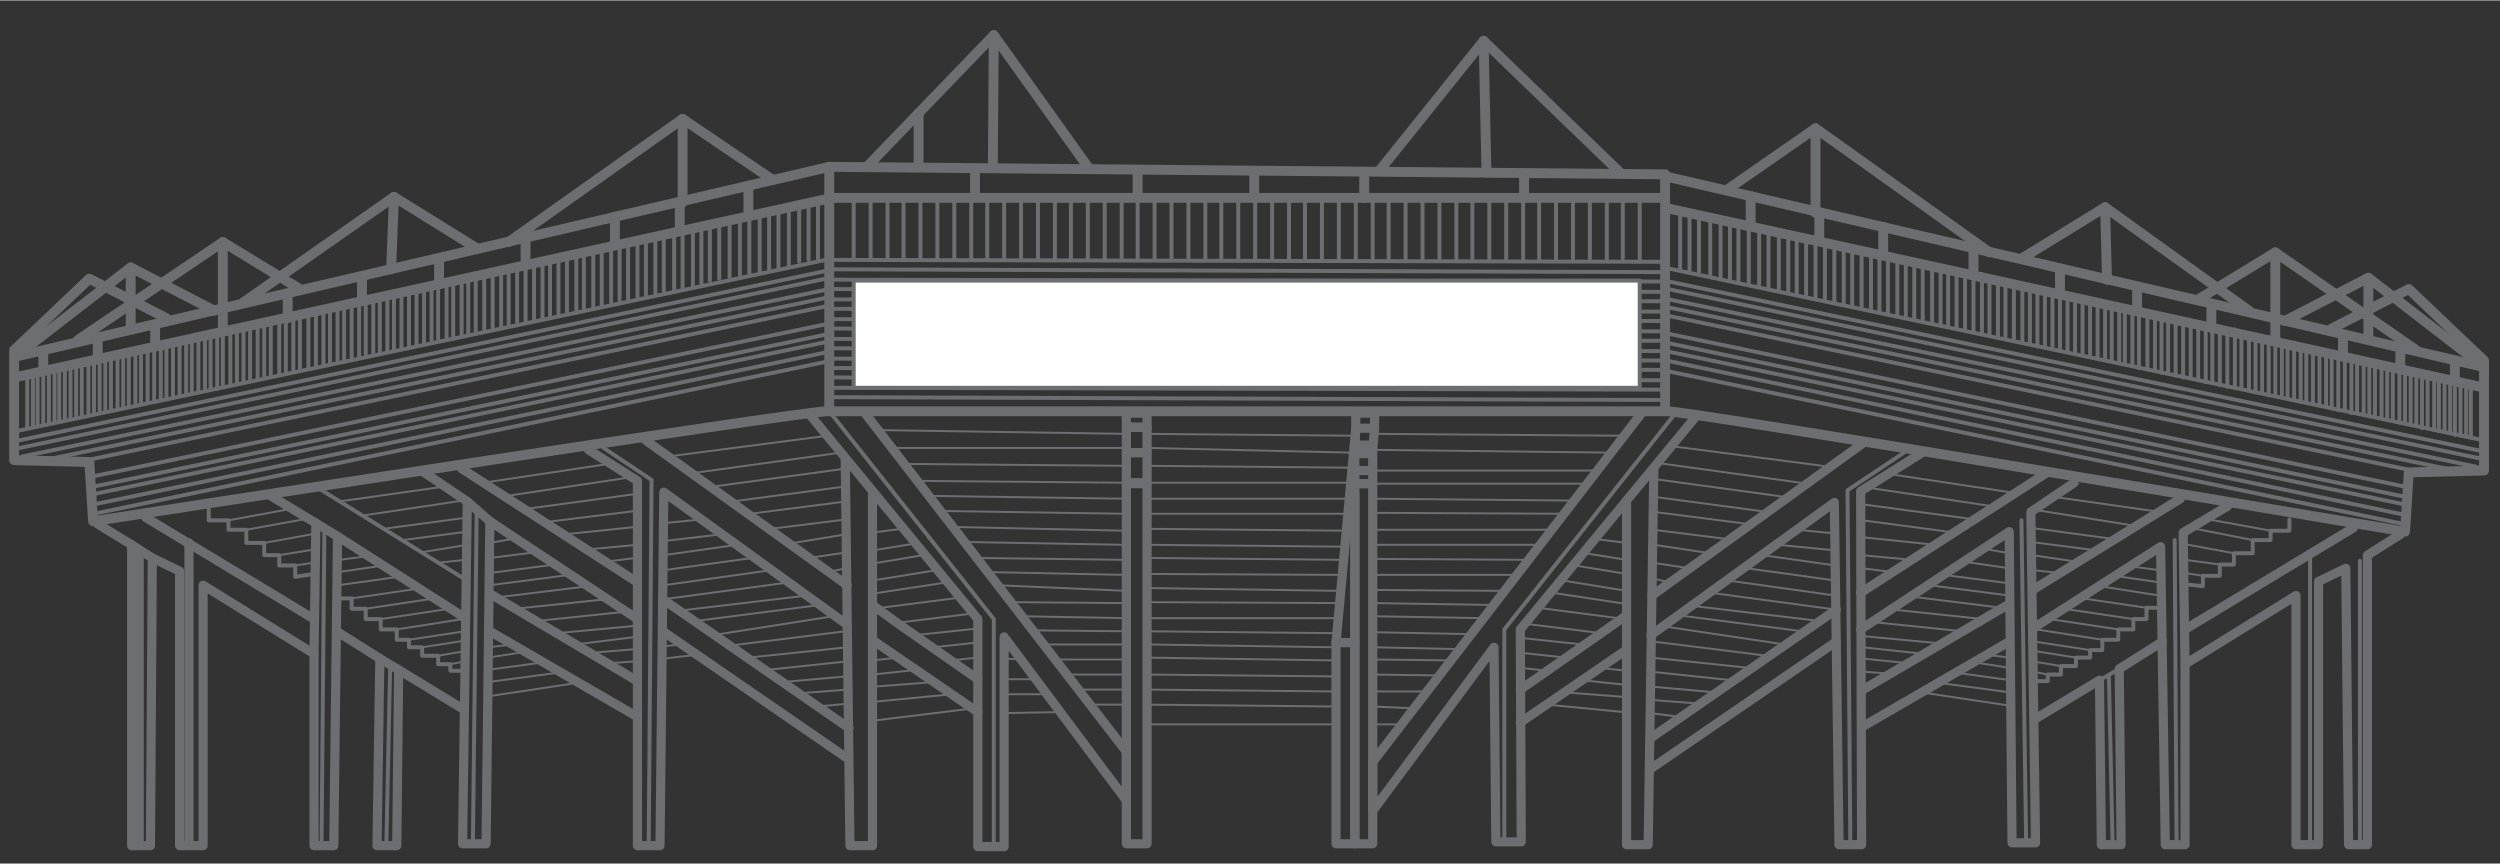 <?xml version="1.0" encoding="UTF-8"?> <svg xmlns="http://www.w3.org/2000/svg" xmlns:xlink="http://www.w3.org/1999/xlink" version="1.1" id="Ebene_1" x="0px" y="0px" viewBox="0 0 265.9 91.8" style="enable-background:new 0 0 265.9 91.8;" xml:space="preserve" width="463" height="160"><rect x="0" y="0" width="265.9" height="91.8" fill="#333333" stroke="none"/> <style type="text/css"> .st0{fill:none;stroke:#6D6E71;stroke-width:1.053;stroke-linecap:round;stroke-linejoin:round;stroke-miterlimit:10;} .st1{fill:none;stroke:#6D6E71;stroke-width:0.421;stroke-linecap:round;stroke-linejoin:round;stroke-miterlimit:10;} .st2{fill:#FFFFFF;stroke:#6D6E71;stroke-width:0.421;stroke-linecap:round;stroke-linejoin:round;stroke-miterlimit:10;} .st3{fill:none;stroke:#6D6E71;stroke-width:0.975;stroke-linecap:round;stroke-linejoin:round;stroke-miterlimit:10;} .st4{fill:none;stroke:#6D6E71;stroke-width:0.211;stroke-linecap:round;stroke-linejoin:round;stroke-miterlimit:10;} </style> <g id="Layer_16"> </g> <g id="Dopelements_00000078025084723168112130000005749217395978568895_"> </g> <g id="Dopelements"> </g> <g id="Messe"> </g> <g id="Parkbühne"> </g> <g id="Stadthalle"> </g> <g id="Getec-Arena"> </g> <g id="Elbauenpark"> </g> <g id="Jahrtausendturm"> </g> <g id="Albinmüller-Turm"> </g> <g id="Amo_00000034079213632560614240000007414776632623324062_"> </g> <g id="MDCC-Arena"> <g> <polygon class="st0" points="88.2,17.7 177.1,18.5 177.1,43.7 88.2,43.7 "></polygon> <line class="st0" x1="103.7" y1="17.9" x2="103.7" y2="20.6"></line> <line class="st0" x1="121" y1="18.3" x2="121" y2="21"></line> <line class="st0" x1="133.4" y1="18.3" x2="133.4" y2="21"></line> <line class="st0" x1="145.1" y1="18.3" x2="145.1" y2="21"></line> <line class="st0" x1="162.1" y1="18.6" x2="162.1" y2="21"></line> <g> <line class="st1" x1="90.8" y1="21.3" x2="90.8" y2="27.5"></line> <line class="st1" x1="92.6" y1="21.3" x2="92.6" y2="27.5"></line> <line class="st1" x1="94.4" y1="21.3" x2="94.4" y2="27.5"></line> <line class="st1" x1="96.1" y1="21.3" x2="96.1" y2="27.5"></line> <line class="st1" x1="97.9" y1="21.3" x2="97.9" y2="27.5"></line> <line class="st1" x1="99.7" y1="21.3" x2="99.7" y2="27.5"></line> <line class="st1" x1="101.5" y1="21.3" x2="101.5" y2="27.5"></line> <line class="st1" x1="103.3" y1="21.3" x2="103.3" y2="27.5"></line> <line class="st1" x1="105" y1="21.3" x2="105" y2="27.5"></line> <line class="st1" x1="106.8" y1="21.3" x2="106.8" y2="27.5"></line> <line class="st1" x1="108.6" y1="21.3" x2="108.6" y2="27.5"></line> <line class="st1" x1="110.4" y1="21.3" x2="110.4" y2="27.5"></line> <line class="st1" x1="112.2" y1="21.3" x2="112.2" y2="27.5"></line> <line class="st1" x1="113.9" y1="21.3" x2="113.9" y2="27.5"></line> <line class="st1" x1="115.7" y1="21.3" x2="115.7" y2="27.5"></line> <line class="st1" x1="117.5" y1="21.3" x2="117.5" y2="27.5"></line> <line class="st1" x1="119.3" y1="21.3" x2="119.3" y2="27.5"></line> <line class="st1" x1="121" y1="21.3" x2="121" y2="27.5"></line> <line class="st1" x1="122.8" y1="21.3" x2="122.8" y2="27.5"></line> <line class="st1" x1="124.6" y1="21.3" x2="124.6" y2="27.5"></line> <line class="st1" x1="126.4" y1="21.3" x2="126.4" y2="27.5"></line> <line class="st1" x1="128.2" y1="21.3" x2="128.2" y2="27.5"></line> <line class="st1" x1="129.9" y1="21.3" x2="129.9" y2="27.5"></line> <line class="st1" x1="131.7" y1="21.3" x2="131.7" y2="27.5"></line> <line class="st1" x1="133.5" y1="21.3" x2="133.5" y2="27.5"></line> <line class="st1" x1="135.3" y1="21.3" x2="135.3" y2="27.5"></line> <line class="st1" x1="137.1" y1="21.3" x2="137.1" y2="27.5"></line> <line class="st1" x1="138.8" y1="21.3" x2="138.8" y2="27.5"></line> <line class="st1" x1="140.6" y1="21.3" x2="140.6" y2="27.5"></line> <line class="st1" x1="142.4" y1="21.3" x2="142.4" y2="27.5"></line> <line class="st1" x1="144.2" y1="21.3" x2="144.2" y2="27.5"></line> <line class="st1" x1="146" y1="21.3" x2="146" y2="27.5"></line> <line class="st1" x1="147.7" y1="21.3" x2="147.7" y2="27.5"></line> <line class="st1" x1="149.5" y1="21.3" x2="149.5" y2="27.5"></line> <line class="st1" x1="151.3" y1="21.3" x2="151.3" y2="27.5"></line> <line class="st1" x1="153.1" y1="21.3" x2="153.1" y2="27.5"></line> <line class="st1" x1="154.9" y1="21.3" x2="154.9" y2="27.5"></line> <line class="st1" x1="156.6" y1="21.3" x2="156.6" y2="27.5"></line> <line class="st1" x1="158.4" y1="21.3" x2="158.4" y2="27.5"></line> <line class="st1" x1="160.2" y1="21.3" x2="160.2" y2="27.5"></line> <line class="st1" x1="162" y1="21.3" x2="162" y2="27.5"></line> <line class="st1" x1="163.7" y1="21.3" x2="163.7" y2="27.5"></line> <line class="st1" x1="165.5" y1="21.3" x2="165.5" y2="27.5"></line> <line class="st1" x1="167.3" y1="21.3" x2="167.3" y2="27.5"></line> <line class="st1" x1="169.1" y1="21.3" x2="169.1" y2="27.5"></line> <line class="st1" x1="170.9" y1="21.3" x2="170.9" y2="27.5"></line> <line class="st1" x1="172.6" y1="21.3" x2="172.6" y2="27.5"></line> <line class="st1" x1="174.4" y1="21.3" x2="174.4" y2="27.5"></line> </g> <line class="st1" x1="177.1" y1="28.9" x2="88.5" y2="28.6"></line> <line class="st1" x1="88.5" y1="29.7" x2="177.1" y2="29.9"></line> <line class="st1" x1="88.5" y1="30.7" x2="177.1" y2="31"></line> <line class="st1" x1="88.5" y1="31.8" x2="177.1" y2="32"></line> <line class="st1" x1="88.5" y1="32.8" x2="177.1" y2="33.1"></line> <line class="st1" x1="88.5" y1="33.9" x2="177.1" y2="34.1"></line> <line class="st1" x1="88.5" y1="34.9" x2="177.1" y2="35.2"></line> <line class="st1" x1="88.5" y1="36" x2="177.1" y2="36.2"></line> <line class="st1" x1="88.5" y1="37" x2="177.1" y2="37.3"></line> <line class="st1" x1="88.5" y1="38.1" x2="177.1" y2="38.3"></line> <line class="st1" x1="88.5" y1="39.1" x2="177.1" y2="39.3"></line> <line class="st1" x1="88.5" y1="40.1" x2="177.1" y2="40.4"></line> <line class="st1" x1="88.5" y1="41.2" x2="177.1" y2="41.4"></line> <line class="st1" x1="88.5" y1="42.2" x2="177.1" y2="42.5"></line> <rect x="90.8" y="29.8" class="st2" width="83.6" height="11.4"></rect> <polyline class="st0" points="146.8,18 157.8,4.3 172.3,18.3 "></polyline> <line class="st0" x1="158.1" y1="18.3" x2="157.8" y2="4.3"></line> <polyline class="st0" points="92.2,17.7 105.7,3.7 115.7,17.7 "></polyline> <line class="st0" x1="105.6" y1="17.7" x2="105.7" y2="3.7"></line> <line class="st0" x1="97.7" y1="17.7" x2="97.7" y2="12"></line> <rect x="119.8" y="43.9" class="st3" width="2.2" height="1.5"></rect> <rect x="119.8" y="45.4" class="st3" width="2.2" height="2.7"></rect> <rect x="119.8" y="48.1" class="st3" width="2.2" height="3.3"></rect> <rect x="119.8" y="51.3" class="st3" width="2.2" height="38.4"></rect> <rect x="144.2" y="43.9" class="st3" width="2" height="1.6"></rect> <polyline class="st3" points="146.2,45.5 146,47.8 146,50 144.1,50 144.1,47.7 144.2,45.5 142.1,68.3 144.1,68.3 144.1,52.5 "></polyline> <line class="st3" x1="144.2" y1="47.3" x2="145.9" y2="47.3"></line> <line class="st3" x1="144.2" y1="48.2" x2="145.9" y2="48.2"></line> <rect x="144.1" y="50" class="st3" width="1.9" height="1.4"></rect> <rect x="144.1" y="51.4" class="st3" width="1.9" height="38.3"></rect> <rect x="142.1" y="68.3" class="st3" width="2" height="21.4"></rect> <g> <polyline class="st3" points="86,43.9 104,65.8 104,90 106.8,90 106.8,67.7 119.8,85.1 119.8,79.9 92,43.9 "></polyline> <polyline class="st3" points="89.9,48.8 90.4,89.9 92.8,89.9 92.8,52.5 "></polyline> <polyline class="st1" points="105.7,89.6 105.7,65.8 88.2,43.7 "></polyline> <line class="st4" x1="92.8" y1="56.6" x2="95.9" y2="56.2"></line> <line class="st4" x1="92.8" y1="58.5" x2="97.1" y2="57.8"></line> <g> <line class="st0" x1="88.2" y1="17.7" x2="1.6" y2="37.9"></line> <line class="st0" x1="88.8" y1="21" x2="176.9" y2="21"></line> <line class="st0" x1="88.5" y1="21" x2="88.8" y2="21"></line> <line class="st0" x1="2" y1="40" x2="88.5" y2="21"></line> <line class="st0" x1="79.6" y1="19.7" x2="79.6" y2="22.7"></line> <line class="st0" x1="72.3" y1="21.7" x2="72.3" y2="24.3"></line> <line class="st0" x1="65.4" y1="23" x2="65.4" y2="25.7"></line> <line class="st0" x1="55.9" y1="28.1" x2="55.9" y2="25.4"></line> <line class="st0" x1="46.7" y1="27.5" x2="46.7" y2="30.2"></line> <line class="st0" x1="38.5" y1="29.4" x2="38.5" y2="31.6"></line> <line class="st0" x1="30.6" y1="31.6" x2="30.6" y2="33.8"></line> <line class="st0" x1="23.7" y1="32.9" x2="23.7" y2="35"></line> <line class="st0" x1="16.5" y1="34.5" x2="16.5" y2="36.6"></line> <line class="st0" x1="10.4" y1="36" x2="10.4" y2="38.2"></line> <line class="st0" x1="4.6" y1="37.3" x2="4.6" y2="39.4"></line> <line class="st1" x1="87" y1="21.3" x2="87" y2="27.5"></line> <line class="st1" x1="86" y1="21.5" x2="86" y2="27.6"></line> <line class="st1" x1="85" y1="21.7" x2="85" y2="27.8"></line> <line class="st1" x1="83.9" y1="22.1" x2="83.9" y2="28.2"></line> <line class="st1" x1="82.8" y1="22.3" x2="82.8" y2="28.5"></line> <line class="st1" x1="81.8" y1="22.5" x2="81.8" y2="28.6"></line> <line class="st1" x1="80.8" y1="22.6" x2="80.8" y2="28.8"></line> <line class="st1" x1="79.7" y1="22.6" x2="79.7" y2="29.2"></line> <line class="st1" x1="78.7" y1="23" x2="78.7" y2="29.2"></line> <line class="st1" x1="77.6" y1="23.2" x2="77.6" y2="29.4"></line> <line class="st1" x1="76.5" y1="23.5" x2="76.5" y2="29.6"></line> <line class="st1" x1="75.5" y1="23.6" x2="75.5" y2="29.8"></line> <line class="st1" x1="74.6" y1="23.8" x2="74.6" y2="30.4"></line> <line class="st1" x1="73.7" y1="24" x2="73.7" y2="30.5"></line> <line class="st1" x1="72.6" y1="24" x2="72.6" y2="30.6"></line> <line class="st1" x1="71.7" y1="24.4" x2="71.7" y2="31"></line> <line class="st1" x1="70.6" y1="24.7" x2="70.6" y2="30.9"></line> <line class="st1" x1="69.7" y1="25" x2="69.7" y2="31.1"></line> <line class="st1" x1="68.7" y1="25.1" x2="68.7" y2="31.3"></line> <line class="st1" x1="67.8" y1="25.4" x2="67.8" y2="31.5"></line> <line class="st1" x1="66.8" y1="25.7" x2="66.8" y2="31.8"></line> <line class="st1" x1="65.9" y1="25.8" x2="65.9" y2="31.9"></line> <line class="st1" x1="65" y1="26" x2="65" y2="32.1"></line> <line class="st1" x1="64" y1="26.3" x2="64" y2="32.5"></line> <line class="st1" x1="63.1" y1="26.5" x2="63.1" y2="32.6"></line> <line class="st1" x1="62.1" y1="26.6" x2="62.1" y2="32.7"></line> <line class="st1" x1="61.3" y1="26.7" x2="61.3" y2="32.9"></line> <line class="st1" x1="60.3" y1="26.9" x2="60.3" y2="33.1"></line> <line class="st1" x1="59.4" y1="27.1" x2="59.4" y2="33.3"></line> <line class="st1" x1="58.5" y1="27.4" x2="58.5" y2="33.6"></line> <line class="st1" x1="57.7" y1="27.5" x2="57.7" y2="33.7"></line> <line class="st1" x1="56.8" y1="27.8" x2="56.8" y2="33.9"></line> <line class="st1" x1="55.9" y1="27.9" x2="55.9" y2="34.1"></line> <line class="st1" x1="55" y1="28.1" x2="55" y2="34.2"></line> <line class="st1" x1="54.1" y1="28.3" x2="54.1" y2="34.4"></line> <line class="st1" x1="53.3" y1="28.5" x2="53.3" y2="34.7"></line> <line class="st1" x1="52.4" y1="28.7" x2="52.4" y2="34.8"></line> <line class="st1" x1="51.5" y1="28.9" x2="51.5" y2="35"></line> <line class="st1" x1="50.6" y1="29.1" x2="50.6" y2="35.3"></line> <line class="st1" x1="49.8" y1="29.4" x2="49.8" y2="35.6"></line> <line class="st1" x1="49.1" y1="29.5" x2="49.1" y2="35.7"></line> <line class="st1" x1="48.2" y1="29.8" x2="48.2" y2="36"></line> <line class="st1" x1="47.5" y1="29.8" x2="47.5" y2="36"></line> <line class="st1" x1="46.6" y1="30" x2="46.6" y2="36.1"></line> <line class="st1" x1="45.9" y1="30.1" x2="45.9" y2="36.3"></line> <line class="st1" x1="45.1" y1="30.3" x2="45.1" y2="36.5"></line> <line class="st1" x1="44.3" y1="30.5" x2="44.3" y2="36.7"></line> <line class="st1" x1="43.5" y1="30.7" x2="43.5" y2="36.8"></line> <line class="st1" x1="42.7" y1="30.8" x2="42.7" y2="37"></line> <line class="st1" x1="41.9" y1="31.1" x2="41.9" y2="37.2"></line> <line class="st1" x1="41.2" y1="31.3" x2="41.2" y2="37.4"></line> <line class="st1" x1="40.4" y1="31.4" x2="40.4" y2="37.6"></line> <line class="st1" x1="39.7" y1="31.6" x2="39.7" y2="37.7"></line> <line class="st1" x1="38.9" y1="31.8" x2="38.9" y2="37.9"></line> <line class="st1" x1="38.2" y1="31.8" x2="38.2" y2="38"></line> <line class="st1" x1="37.4" y1="32" x2="37.4" y2="38.2"></line> <line class="st1" x1="36.6" y1="32.2" x2="36.6" y2="38.4"></line> <line class="st1" x1="35.9" y1="32.3" x2="35.9" y2="38.5"></line> <line class="st1" x1="35.1" y1="32.5" x2="35.1" y2="38.6"></line> <line class="st1" x1="34.4" y1="32.7" x2="34.4" y2="38.8"></line> <line class="st1" x1="33.6" y1="32.8" x2="33.6" y2="39"></line> <line class="st1" x1="32.8" y1="33" x2="32.8" y2="39.1"></line> <line class="st1" x1="31.9" y1="33.1" x2="31.9" y2="39.3"></line> <line class="st1" x1="31.2" y1="33.3" x2="31.2" y2="39.5"></line> <line class="st1" x1="30.4" y1="33.5" x2="30.4" y2="39.6"></line> <line class="st1" x1="29.7" y1="33.6" x2="29.7" y2="39.8"></line> <line class="st1" x1="28.8" y1="33.8" x2="28.8" y2="40"></line> <line class="st1" x1="28.1" y1="34" x2="28.1" y2="40.1"></line> <line class="st1" x1="27.4" y1="34.2" x2="27.4" y2="40.3"></line> <line class="st1" x1="26.6" y1="34.4" x2="26.6" y2="40.5"></line> <line class="st1" x1="25.9" y1="34.5" x2="25.9" y2="40.6"></line> <line class="st1" x1="25.2" y1="34.6" x2="25.2" y2="40.8"></line> <line class="st1" x1="24.5" y1="34.8" x2="24.5" y2="40.9"></line> <line class="st1" x1="23.7" y1="34.9" x2="23.7" y2="41.1"></line> <line class="st1" x1="23.1" y1="35.1" x2="23.1" y2="41.3"></line> <line class="st1" x1="22.4" y1="35.2" x2="22.4" y2="41.4"></line> <line class="st1" x1="21.8" y1="35.4" x2="21.8" y2="41.5"></line> <line class="st1" x1="21.1" y1="36.1" x2="21.1" y2="41.6"></line> <line class="st1" x1="20.4" y1="36.3" x2="20.4" y2="41.8"></line> <line class="st1" x1="19.8" y1="36.5" x2="19.8" y2="41.9"></line> <line class="st1" x1="19.1" y1="36.6" x2="19.1" y2="42.1"></line> <line class="st1" x1="18.4" y1="36.7" x2="18.4" y2="42.2"></line> <line class="st1" x1="17.7" y1="36.9" x2="17.7" y2="42.3"></line> <line class="st1" x1="17.1" y1="37" x2="17.1" y2="42.5"></line> <line class="st1" x1="16.4" y1="37.2" x2="16.4" y2="42.7"></line> <line class="st1" x1="15.7" y1="37.3" x2="15.7" y2="42.8"></line> <line class="st1" x1="15" y1="37.4" x2="15" y2="42.9"></line> <line class="st1" x1="14.4" y1="37.4" x2="14.4" y2="42.9"></line> <line class="st1" x1="13.7" y1="37.6" x2="13.7" y2="43.1"></line> <line class="st1" x1="13.1" y1="37.7" x2="13.1" y2="43.2"></line> <line class="st1" x1="12.5" y1="37.8" x2="12.5" y2="43.3"></line> <line class="st1" x1="11.8" y1="38" x2="11.8" y2="43.5"></line> <line class="st1" x1="11.2" y1="38.1" x2="11.2" y2="43.6"></line> <line class="st1" x1="10.6" y1="38.3" x2="10.6" y2="43.8"></line> <line class="st1" x1="10" y1="38.5" x2="10" y2="44"></line> <line class="st1" x1="9.4" y1="38.5" x2="9.4" y2="44"></line> <line class="st1" x1="8.7" y1="38.7" x2="8.7" y2="44.2"></line> <line class="st1" x1="8.1" y1="38.9" x2="8.1" y2="44.4"></line> <line class="st1" x1="7.5" y1="39" x2="7.5" y2="44.5"></line> <line class="st1" x1="6.9" y1="39.1" x2="6.9" y2="44.6"></line> <line class="st1" x1="6.3" y1="39.2" x2="6.3" y2="44.7"></line> <line class="st1" x1="5.8" y1="39.3" x2="5.8" y2="44.8"></line> <line class="st1" x1="5.2" y1="39.4" x2="5.2" y2="44.9"></line> <line class="st1" x1="4.6" y1="39.6" x2="4.6" y2="45.1"></line> <line class="st1" x1="4" y1="39.7" x2="4" y2="45.2"></line> <line class="st1" x1="3.5" y1="39.8" x2="3.5" y2="45.3"></line> <line class="st1" x1="2.9" y1="40" x2="2.9" y2="45.4"></line> <line class="st1" x1="87.8" y1="27.6" x2="1.8" y2="45.8"></line> <line class="st1" x1="2" y1="46.8" x2="87.7" y2="28.8"></line> <line class="st1" x1="2.1" y1="47.6" x2="87.8" y2="29.6"></line> <line class="st1" x1="2.4" y1="48.5" x2="88.2" y2="30.7"></line> <line class="st1" x1="3.2" y1="49.2" x2="88.5" y2="31.5"></line> <line class="st1" x1="7.3" y1="49.3" x2="88.5" y2="32.4"></line> <line class="st1" x1="10" y1="50.6" x2="88.5" y2="34.3"></line> <line class="st1" x1="10" y1="51.7" x2="88.5" y2="35.4"></line> <line class="st1" x1="10" y1="52.5" x2="88.5" y2="36.2"></line> <line class="st1" x1="10" y1="53.6" x2="88.5" y2="37.3"></line> <line class="st1" x1="10" y1="54.6" x2="88.5" y2="38.3"></line> <polyline class="st0" points="54.1,25.7 72.6,12.6 82.2,19.1 "></polyline> <line class="st0" x1="72.6" y1="12.6" x2="72.6" y2="21.5"></line> <polyline class="st0" points="25.9,32.1 41.9,20.9 50.6,26.3 "></polyline> <line class="st0" x1="41.6" y1="28.6" x2="41.9" y2="20.9"></line> <polyline class="st0" points="8.3,36.1 23.7,25.7 31.9,30.7 "></polyline> <line class="st0" x1="23.7" y1="25.7" x2="23.7" y2="32.5"></line> <polyline class="st0" points="1.6,37.9 13.9,28.4 22.8,33 "></polyline> <line class="st0" x1="13.9" y1="28.4" x2="13.9" y2="34.9"></line> <path class="st0" d="M17.7,33.8l-8.2-4.2l-8,7.6v11.7l8,0.2l0.4,6.3c0,0,77.1-12,78.2-11.7"></path> <polyline class="st3" points="10.4,55.7 14,57.9 14,89.9 16,89.9 16.2,59.3 19.1,60.7 19.1,89.9 21.6,89.9 21.6,62.2 33.4,69.5 33.4,89.9 35.5,89.9 35.9,57 49.5,65.7 "></polyline> <line class="st3" x1="15.5" y1="55" x2="33.4" y2="65.8"></line> <polyline class="st3" points="35.8,67.1 40.4,70 40.1,89.9 42.2,89.9 42.4,71.2 49.3,75.4 "></polyline> <line class="st1" x1="33.9" y1="51.9" x2="49.5" y2="61.6"></line> <polyline class="st3" points="28.8,52.7 33.6,55.6 33.4,69.5 "></polyline> <polyline class="st3" points="67.8,65.8 52.1,55.4 51.7,89.7 49.2,89.7 49.7,53.3 45.1,50.2 "></polyline> <line class="st3" x1="14.8" y1="58.5" x2="14.8" y2="89.5"></line> <line class="st3" x1="20.1" y1="57.7" x2="20.1" y2="89.4"></line> <line class="st1" x1="34.5" y1="56.3" x2="34.2" y2="89.4"></line> <line class="st3" x1="49.1" y1="49.8" x2="67.8" y2="61.9"></line> <line class="st3" x1="33.6" y1="55.6" x2="35.9" y2="57"></line> <line class="st1" x1="50.7" y1="54.2" x2="50.3" y2="89.3"></line> <line class="st1" x1="41.5" y1="70.7" x2="41.1" y2="89.4"></line> <line class="st3" x1="42.4" y1="71.2" x2="40.4" y2="70"></line> <line class="st3" x1="49.7" y1="53.3" x2="52.1" y2="55.4"></line> <line class="st3" x1="52.1" y1="63.1" x2="67.8" y2="72.4"></line> <line class="st3" x1="52.1" y1="67.1" x2="67.8" y2="76.2"></line> <line class="st3" x1="16.2" y1="59.3" x2="14" y2="57.9"></line> <polyline class="st3" points="62.6,47.8 67.8,51.1 67.8,89.9 70.2,89.9 70.6,52.3 90.1,66.4 "></polyline> <line class="st3" x1="68.7" y1="46.8" x2="90.1" y2="62.2"></line> <line class="st3" x1="70.5" y1="63.7" x2="90.3" y2="77.4"></line> <line class="st3" x1="70.5" y1="67.1" x2="90.1" y2="80.6"></line> <polyline class="st1" points="64.2,47.6 69.3,51 69,89.3 "></polyline> <polyline class="st1" points="22.2,54.1 22.2,55.3 24.3,55.3 24.3,56.3 26.2,56.3 26.2,57.7 28.1,57.7 28.1,59 29.7,59 29.7,60.1 31.4,60.1 31.4,61.3 33.4,61 "></polyline> <polyline class="st1" points="36.1,63.6 37.4,63.6 37.4,64.7 38.9,64.7 38.9,65.8 40.5,65.8 40.5,66.9 42.2,66.9 42.2,68 43.5,68 43.5,68.8 44.9,68.8 44.9,69.7 46.6,69.7 46.6,70.6 47.9,70.6 47.9,71.3 49.3,71.3 "></polyline> <line class="st4" x1="24.3" y1="55.3" x2="30.8" y2="54.1"></line> <line class="st4" x1="26.2" y1="56.3" x2="32.8" y2="55.1"></line> <line class="st4" x1="28.1" y1="57.7" x2="33.6" y2="56.7"></line> <line class="st4" x1="29.7" y1="59" x2="33.4" y2="58.4"></line> <line class="st4" x1="31.4" y1="60.1" x2="33.4" y2="59.8"></line> <line class="st4" x1="36.1" y1="59.5" x2="39.2" y2="59.1"></line> <line class="st4" x1="36" y1="60.8" x2="40.8" y2="60.1"></line> <line class="st4" x1="36" y1="62.2" x2="42.4" y2="61.3"></line> <line class="st4" x1="37.4" y1="63.6" x2="44.2" y2="62.6"></line> <line class="st4" x1="38.9" y1="64.7" x2="46.2" y2="63.6"></line> <line class="st4" x1="40.5" y1="65.8" x2="47.8" y2="64.7"></line> <line class="st4" x1="42.2" y1="66.9" x2="49.2" y2="65.8"></line> <line class="st4" x1="43.5" y1="68" x2="49.4" y2="67.1"></line> <line class="st4" x1="44.9" y1="68.8" x2="49.4" y2="68.1"></line> <line class="st4" x1="46.6" y1="69.7" x2="49.5" y2="69.2"></line> <line class="st4" x1="47.9" y1="70.6" x2="49.5" y2="70.3"></line> <line class="st4" x1="51.9" y1="68.8" x2="54.6" y2="68.5"></line> <line class="st4" x1="51.9" y1="69.9" x2="55.8" y2="69.3"></line> <line class="st4" x1="51.9" y1="71.2" x2="57.8" y2="70.4"></line> <line class="st4" x1="51.9" y1="72.5" x2="59.4" y2="71.5"></line> <path class="st4" d="M52,74c0.1,0,9.3-1.4,9.3-1.4"></path> <line class="st4" x1="36" y1="53.3" x2="47.3" y2="51.7"></line> <line class="st4" x1="38.5" y1="54.8" x2="49.2" y2="53.2"></line> <line class="st4" x1="40.8" y1="56.2" x2="49.7" y2="55"></line> <line class="st4" x1="42.8" y1="57.4" x2="49.7" y2="56.5"></line> <line class="st4" x1="44.8" y1="58.7" x2="49.7" y2="57.9"></line> <line class="st4" x1="46.7" y1="59.8" x2="49.5" y2="59.5"></line> <line class="st4" x1="52.1" y1="57.7" x2="54.9" y2="57.2"></line> <line class="st4" x1="52.1" y1="59.3" x2="56.9" y2="58.7"></line> <line class="st4" x1="52.1" y1="60.9" x2="59" y2="60"></line> <line class="st4" x1="52.1" y1="62.2" x2="60.6" y2="61.1"></line> <line class="st4" x1="52.8" y1="63.5" x2="62.6" y2="62.3"></line> <line class="st4" x1="54.8" y1="64.7" x2="64.4" y2="63.7"></line> <line class="st4" x1="57.1" y1="66" x2="66.7" y2="65"></line> <line class="st4" x1="59.2" y1="67.3" x2="67.8" y2="66.5"></line> <line class="st4" x1="61.2" y1="68.5" x2="67.6" y2="67.7"></line> <line class="st4" x1="62.8" y1="69.4" x2="67.6" y2="69"></line> <line class="st4" x1="64.7" y1="70.5" x2="67.6" y2="70.3"></line> <line class="st4" x1="51.4" y1="51.3" x2="64.7" y2="49.3"></line> <line class="st4" x1="53.9" y1="52.7" x2="67.2" y2="50.7"></line> <line class="st4" x1="55.8" y1="54.1" x2="67.6" y2="52.5"></line> <line class="st4" x1="57.9" y1="55.5" x2="67.6" y2="54.3"></line> <line class="st4" x1="59.9" y1="56.8" x2="67.6" y2="56"></line> <line class="st4" x1="62.4" y1="58.4" x2="67.8" y2="57.9"></line> <line class="st4" x1="64.4" y1="59.7" x2="67.6" y2="59.3"></line> <line class="st4" x1="70.6" y1="55.6" x2="74.6" y2="55.2"></line> <line class="st4" x1="70.6" y1="57.5" x2="76.6" y2="56.8"></line> <line class="st4" x1="70.6" y1="59" x2="78.4" y2="57.9"></line> <line class="st4" x1="70.6" y1="60.6" x2="80" y2="59.3"></line> <line class="st4" x1="70.6" y1="62.2" x2="82" y2="60.6"></line> <line class="st4" x1="70.5" y1="63.7" x2="83.9" y2="61.9"></line> <line class="st4" x1="72.3" y1="64.9" x2="85.8" y2="63.3"></line> <line class="st4" x1="74" y1="66" x2="87.2" y2="64.3"></line> <line class="st4" x1="75.9" y1="67.5" x2="88.6" y2="65.5"></line> <line class="st4" x1="77.8" y1="68.6" x2="89.9" y2="67.1"></line> <line class="st4" x1="79.6" y1="69.9" x2="90.1" y2="68.8"></line> <line class="st4" x1="81.6" y1="71.2" x2="90.1" y2="70.3"></line> <line class="st4" x1="83.2" y1="72.5" x2="90" y2="71.9"></line> <line class="st4" x1="85" y1="73.7" x2="90.1" y2="73.3"></line> <line class="st4" x1="87" y1="75.1" x2="90.2" y2="74.8"></line> <line class="st4" x1="71.1" y1="48.5" x2="88" y2="46.3"></line> <line class="st4" x1="73.5" y1="50.3" x2="89.4" y2="48.1"></line> <line class="st4" x1="75.9" y1="51.7" x2="89.9" y2="49.8"></line> <line class="st4" x1="77.8" y1="53.3" x2="89.9" y2="51.7"></line> <line class="st4" x1="79.8" y1="54.6" x2="89.9" y2="53.3"></line> <line class="st4" x1="82" y1="56.2" x2="90" y2="55.2"></line> <line class="st4" x1="83.8" y1="57.8" x2="89.9" y2="56.8"></line> <line class="st4" x1="86" y1="59.3" x2="90.1" y2="58.7"></line> <line class="st4" x1="88" y1="60.8" x2="90" y2="60.4"></line> </g> <line class="st4" x1="92.8" y1="59.9" x2="98.2" y2="59"></line> <line class="st4" x1="92.8" y1="61.7" x2="99.6" y2="60.6"></line> <line class="st4" x1="92.8" y1="63.1" x2="100.7" y2="61.9"></line> <line class="st4" x1="92.9" y1="64.7" x2="102.2" y2="63.5"></line> <line class="st3" x1="104" y1="75.7" x2="92.9" y2="68.1"></line> <polyline class="st3" points="104,72.2 95.4,66.2 92.8,64.3 "></polyline> <line class="st4" x1="95.4" y1="66.2" x2="103.5" y2="65.2"></line> <line class="st4" x1="97.4" y1="67.5" x2="104" y2="66.8"></line> <line class="st4" x1="99.3" y1="68.8" x2="103.9" y2="68.3"></line> <line class="st4" x1="101.2" y1="70.2" x2="103.9" y2="69.9"></line> <line class="st4" x1="92.8" y1="70.2" x2="95.5" y2="69.9"></line> <line class="st4" x1="92.8" y1="71.7" x2="97.5" y2="71.2"></line> <line class="st4" x1="92.8" y1="73" x2="99.3" y2="72.5"></line> <line class="st4" x1="92.9" y1="74.6" x2="101.2" y2="73.8"></line> </g> <g> <polyline class="st3" points="180.5,44.1 161.7,66.9 161.8,89.5 159.1,89.5 158.9,68.8 146,86.2 146,81 174.6,43.9 "></polyline> <polyline class="st3" points="175.9,49.9 175.3,89.8 173,89.8 173,53.6 "></polyline> <polyline class="st1" points="160,89.5 160,66.9 178.2,43.9 "></polyline> <line class="st4" x1="173" y1="57.7" x2="169.8" y2="57.3"></line> <line class="st4" x1="173" y1="59.5" x2="168.6" y2="58.8"></line> <g> <line class="st0" x1="177.5" y1="18.8" x2="264.2" y2="39"></line> <line class="st0" x1="177.3" y1="22.1" x2="177.3" y2="22.1"></line> <line class="st0" x1="263.8" y1="41.1" x2="177.3" y2="22.1"></line> <line class="st0" x1="186.2" y1="20.8" x2="186.2" y2="23.8"></line> <line class="st0" x1="193.5" y1="22.7" x2="193.5" y2="25.4"></line> <line class="st0" x1="200.3" y1="24.1" x2="200.3" y2="26.8"></line> <line class="st0" x1="209.9" y1="29.1" x2="209.9" y2="26.5"></line> <line class="st0" x1="219.1" y1="28.6" x2="219.1" y2="31.3"></line> <line class="st0" x1="227.3" y1="30.5" x2="227.3" y2="32.7"></line> <line class="st0" x1="235.2" y1="32.7" x2="235.2" y2="34.8"></line> <line class="st0" x1="242" y1="34" x2="242" y2="36.1"></line> <line class="st0" x1="249.2" y1="35.6" x2="249.2" y2="37.7"></line> <line class="st0" x1="255.3" y1="37.1" x2="255.3" y2="39.3"></line> <line class="st0" x1="261.1" y1="38.3" x2="261.1" y2="40.5"></line> <line class="st1" x1="178.7" y1="22.4" x2="178.7" y2="28.5"></line> <line class="st1" x1="179.7" y1="22.6" x2="179.7" y2="28.7"></line> <line class="st1" x1="180.7" y1="22.7" x2="180.7" y2="28.9"></line> <line class="st1" x1="181.9" y1="23.1" x2="181.9" y2="29.3"></line> <line class="st1" x1="183" y1="23.4" x2="183" y2="29.5"></line> <line class="st1" x1="184" y1="23.6" x2="184" y2="29.7"></line> <line class="st1" x1="184.9" y1="23.7" x2="184.9" y2="29.9"></line> <line class="st1" x1="186" y1="23.7" x2="186" y2="30.2"></line> <line class="st1" x1="187.1" y1="24.1" x2="187.1" y2="30.2"></line> <line class="st1" x1="188.1" y1="24.3" x2="188.1" y2="30.5"></line> <line class="st1" x1="189.2" y1="24.6" x2="189.2" y2="30.7"></line> <line class="st1" x1="190.2" y1="24.7" x2="190.2" y2="31.1"></line> <line class="st1" x1="191.1" y1="24.9" x2="191.1" y2="31.3"></line> <line class="st1" x1="192.1" y1="25.1" x2="192.1" y2="31.3"></line> <line class="st1" x1="193.1" y1="25.1" x2="193.1" y2="31.6"></line> <line class="st1" x1="194.1" y1="25.5" x2="194.1" y2="31.7"></line> <line class="st1" x1="195.1" y1="25.8" x2="195.1" y2="32"></line> <line class="st1" x1="196.1" y1="26.1" x2="196.1" y2="32.2"></line> <line class="st1" x1="197" y1="26.2" x2="197" y2="32.4"></line> <line class="st1" x1="198" y1="26.5" x2="198" y2="32.6"></line> <line class="st1" x1="199" y1="26.8" x2="199" y2="32.9"></line> <line class="st1" x1="199.9" y1="26.9" x2="199.9" y2="33"></line> <line class="st1" x1="200.8" y1="27.1" x2="200.8" y2="33.2"></line> <line class="st1" x1="201.8" y1="27.4" x2="201.8" y2="33.5"></line> <line class="st1" x1="202.7" y1="27.6" x2="202.7" y2="33.7"></line> <line class="st1" x1="203.6" y1="27.7" x2="203.6" y2="33.8"></line> <line class="st1" x1="204.5" y1="27.8" x2="204.5" y2="34"></line> <line class="st1" x1="205.5" y1="28" x2="205.5" y2="34.2"></line> <line class="st1" x1="206.4" y1="28.2" x2="206.4" y2="34.4"></line> <line class="st1" x1="207.2" y1="28.5" x2="207.2" y2="34.7"></line> <line class="st1" x1="208.1" y1="28.6" x2="208.1" y2="34.8"></line> <line class="st1" x1="209" y1="28.8" x2="209" y2="35"></line> <line class="st1" x1="209.9" y1="29" x2="209.9" y2="35.2"></line> <line class="st1" x1="210.8" y1="29.1" x2="210.8" y2="35.3"></line> <line class="st1" x1="211.6" y1="29.4" x2="211.6" y2="35.5"></line> <line class="st1" x1="212.5" y1="29.6" x2="212.5" y2="35.8"></line> <line class="st1" x1="213.3" y1="29.8" x2="213.3" y2="35.9"></line> <line class="st1" x1="214.2" y1="30" x2="214.2" y2="36.1"></line> <line class="st1" x1="215.1" y1="30.2" x2="215.1" y2="36.4"></line> <line class="st1" x1="215.9" y1="30.5" x2="215.9" y2="36.4"></line> <line class="st1" x1="216.7" y1="30.6" x2="216.7" y2="36.8"></line> <line class="st1" x1="217.5" y1="30.9" x2="217.5" y2="36.8"></line> <line class="st1" x1="218.3" y1="30.9" x2="218.3" y2="37.1"></line> <line class="st1" x1="219.1" y1="31.1" x2="219.1" y2="37.2"></line> <line class="st1" x1="219.9" y1="31.2" x2="219.9" y2="37.4"></line> <line class="st1" x1="220.7" y1="31.4" x2="220.7" y2="37.5"></line> <line class="st1" x1="221.5" y1="31.6" x2="221.5" y2="37.7"></line> <line class="st1" x1="222.3" y1="31.8" x2="222.3" y2="37.9"></line> <line class="st1" x1="223.1" y1="31.9" x2="223.1" y2="38.1"></line> <line class="st1" x1="223.9" y1="32.2" x2="223.9" y2="38.1"></line> <line class="st1" x1="224.6" y1="32.4" x2="224.6" y2="38.3"></line> <line class="st1" x1="225.4" y1="32.5" x2="225.4" y2="38.4"></line> <line class="st1" x1="226" y1="32.7" x2="226" y2="38.5"></line> <line class="st1" x1="226.8" y1="32.8" x2="226.8" y2="38.8"></line> <line class="st1" x1="227.5" y1="32.9" x2="227.5" y2="39.1"></line> <line class="st1" x1="228.4" y1="33.1" x2="228.4" y2="39.1"></line> <line class="st1" x1="229.2" y1="33.3" x2="229.2" y2="39.4"></line> <line class="st1" x1="229.9" y1="33.4" x2="229.9" y2="39.6"></line> <line class="st1" x1="230.6" y1="33.6" x2="230.6" y2="39.7"></line> <line class="st1" x1="231.4" y1="33.8" x2="231.4" y2="39.9"></line> <line class="st1" x1="232.2" y1="33.9" x2="232.2" y2="40.1"></line> <line class="st1" x1="233" y1="34.1" x2="233" y2="40.2"></line> <line class="st1" x1="233.8" y1="34.2" x2="233.8" y2="40.4"></line> <line class="st1" x1="234.6" y1="34.4" x2="234.6" y2="40.6"></line> <line class="st1" x1="235.3" y1="34.6" x2="235.3" y2="40.7"></line> <line class="st1" x1="236.1" y1="34.7" x2="236.1" y2="40.9"></line> <line class="st1" x1="236.9" y1="34.9" x2="236.9" y2="41.1"></line> <line class="st1" x1="237.7" y1="35" x2="237.7" y2="41.2"></line> <line class="st1" x1="238.4" y1="35.3" x2="238.4" y2="41.2"></line> <line class="st1" x1="239.2" y1="35.4" x2="239.2" y2="41.4"></line> <line class="st1" x1="239.9" y1="35.6" x2="239.9" y2="41.5"></line> <line class="st1" x1="240.6" y1="35.7" x2="240.6" y2="41.7"></line> <line class="st1" x1="241.3" y1="35.8" x2="241.3" y2="42"></line> <line class="st1" x1="242" y1="36" x2="242" y2="42"></line> <line class="st1" x1="242.7" y1="36.2" x2="242.7" y2="42.2"></line> <line class="st1" x1="243.3" y1="36.3" x2="243.3" y2="42.3"></line> <line class="st1" x1="244" y1="36.4" x2="244" y2="42.4"></line> <line class="st1" x1="244.7" y1="37.2" x2="244.7" y2="42.7"></line> <line class="st1" x1="245.3" y1="37.4" x2="245.3" y2="42.8"></line> <line class="st1" x1="246" y1="37.6" x2="246" y2="42.8"></line> <line class="st1" x1="246.7" y1="37.7" x2="246.7" y2="43.1"></line> <line class="st1" x1="247.4" y1="37.8" x2="247.4" y2="43.1"></line> <line class="st1" x1="248" y1="37.9" x2="248" y2="43.4"></line> <line class="st1" x1="248.7" y1="38.1" x2="248.7" y2="43.6"></line> <line class="st1" x1="249.4" y1="38.3" x2="249.4" y2="43.6"></line> <line class="st1" x1="250.1" y1="38.4" x2="250.1" y2="43.9"></line> <line class="st1" x1="250.7" y1="38.5" x2="250.7" y2="43.9"></line> <line class="st1" x1="251.4" y1="38.5" x2="251.4" y2="44"></line> <line class="st1" x1="252" y1="38.7" x2="252" y2="44.2"></line> <line class="st1" x1="252.6" y1="38.8" x2="252.6" y2="44.3"></line> <line class="st1" x1="253.3" y1="38.9" x2="253.3" y2="44.4"></line> <line class="st1" x1="253.9" y1="39.1" x2="253.9" y2="44.6"></line> <line class="st1" x1="254.5" y1="39.2" x2="254.5" y2="44.6"></line> <line class="st1" x1="255.2" y1="39.4" x2="255.2" y2="44.9"></line> <line class="st1" x1="255.8" y1="39.6" x2="255.8" y2="45"></line> <line class="st1" x1="256.4" y1="39.6" x2="256.4" y2="45.1"></line> <line class="st1" x1="257" y1="39.8" x2="257" y2="45.3"></line> <line class="st1" x1="257.6" y1="40" x2="257.6" y2="45.5"></line> <line class="st1" x1="258.2" y1="40.1" x2="258.2" y2="45.5"></line> <line class="st1" x1="258.9" y1="40.2" x2="258.9" y2="45.7"></line> <line class="st1" x1="259.4" y1="40.3" x2="259.4" y2="45.8"></line> <line class="st1" x1="260" y1="40.4" x2="260" y2="45.9"></line> <line class="st1" x1="260.6" y1="40.5" x2="260.6" y2="46"></line> <line class="st1" x1="261.1" y1="40.7" x2="261.1" y2="46.2"></line> <line class="st1" x1="261.7" y1="40.8" x2="261.7" y2="46.3"></line> <line class="st1" x1="262.3" y1="40.9" x2="262.3" y2="46.4"></line> <line class="st1" x1="262.8" y1="41.1" x2="262.8" y2="46.5"></line> <line class="st1" x1="263.8" y1="47.9" x2="177.5" y2="29.9"></line> <line class="st1" x1="263.7" y1="48.7" x2="177.4" y2="30.7"></line> <line class="st1" x1="263.4" y1="49.6" x2="177.5" y2="31.8"></line> <line class="st1" x1="262.6" y1="50.3" x2="177.2" y2="32.6"></line> <line class="st1" x1="258.5" y1="50.4" x2="177.2" y2="33.5"></line> <line class="st1" x1="255.7" y1="51.7" x2="177.2" y2="35.4"></line> <line class="st1" x1="255.8" y1="52.8" x2="177.2" y2="36.4"></line> <line class="st1" x1="255.7" y1="53.6" x2="177.2" y2="37.3"></line> <line class="st1" x1="255.7" y1="54.7" x2="177.2" y2="38.3"></line> <line class="st1" x1="255.7" y1="55.7" x2="177.2" y2="39.4"></line> <polyline class="st0" points="211.6,26.8 193.1,13.6 183.6,20.2 "></polyline> <line class="st0" x1="193.1" y1="13.6" x2="193.1" y2="22.6"></line> <polyline class="st0" points="239.2,33 223.9,22 215.1,27.4 "></polyline> <line class="st0" x1="224.1" y1="29.7" x2="223.9" y2="22"></line> <polyline class="st0" points="257,37.2 242,26.8 233.8,31.8 "></polyline> <line class="st0" x1="242" y1="26.8" x2="242" y2="33.6"></line> <polyline class="st0" points="264.2,39 251.9,29.5 243,34.1 "></polyline> <line class="st0" x1="251.9" y1="29.5" x2="251.9" y2="36"></line> <path class="st0" d="M248,34.9l8.2-4.2l8,7.6V50l-8,0.2l-0.4,6.3c0,0-77.5-13.1-78.6-12.8"></path> <polyline class="st3" points="255.3,56.8 251.8,59 251.8,89.8 249.8,89.8 249.5,60.4 246.6,61.8 246.6,89.8 244.2,89.8 244.2,63.3 232.4,70.6 232.4,89.8 230.3,89.8 229.8,58.1 216.2,66.8 "></polyline> <line class="st3" x1="250.3" y1="56.1" x2="232.4" y2="66.9"></line> <polyline class="st3" points="230,68.2 225.4,71.1 225.6,89.8 223.5,89.8 223.3,72.3 216.5,76.4 "></polyline> <line class="st3" x1="231.9" y1="53" x2="216.2" y2="62.7"></line> <polyline class="st3" points="236.9,53.8 232.2,56.6 232.4,70.6 "></polyline> <polyline class="st3" points="197.9,66.9 213.7,56.5 214,89.6 216.5,89.6 216,54.4 220.6,51.3 "></polyline> <line class="st1" x1="251" y1="59.6" x2="251" y2="89.8"></line> <line class="st1" x1="245.7" y1="58.8" x2="245.7" y2="89.8"></line> <line class="st1" x1="231.3" y1="57.4" x2="231.5" y2="89.8"></line> <line class="st3" x1="217.6" y1="50.3" x2="197.9" y2="63"></line> <line class="st1" x1="215" y1="55.3" x2="215.5" y2="89.6"></line> <line class="st1" x1="224.3" y1="71.8" x2="224.7" y2="89.8"></line> <line class="st1" x1="223.3" y1="72.3" x2="225.4" y2="71.1"></line> <line class="st3" x1="213.7" y1="64.2" x2="198" y2="73.4"></line> <line class="st3" x1="213.7" y1="68.2" x2="198" y2="77.3"></line> <polyline class="st3" points="204.6,48 197.9,52.2 198,89.8 195.6,89.8 195.1,53.4 175.6,67.5 "></polyline> <line class="st3" x1="198" y1="47.2" x2="175.7" y2="63.3"></line> <line class="st3" x1="195.3" y1="64.8" x2="175.5" y2="78.5"></line> <line class="st3" x1="195.3" y1="68.2" x2="175.6" y2="81.7"></line> <polyline class="st1" points="202.5,48.1 196.5,52.1 196.8,89.6 "></polyline> <polyline class="st1" points="243.5,55.2 243.5,56.4 241.5,56.4 241.5,57.4 239.6,57.4 239.6,58.8 237.6,58.8 237.6,60 236.1,60 236.1,61.2 234.3,61.2 234.3,62.3 232.4,62.1 "></polyline> <polyline class="st1" points="229.7,64.6 228.3,64.6 228.3,65.8 226.9,65.8 226.9,66.9 225.3,66.9 225.3,68 223.6,68 223.6,69.1 222.3,69.1 222.3,69.9 220.8,69.9 220.8,70.8 219.2,70.8 219.2,71.7 217.8,71.7 217.8,72.4 216.5,72.4 "></polyline> <line class="st4" x1="241.5" y1="56.4" x2="234.9" y2="55.2"></line> <line class="st4" x1="239.6" y1="57.4" x2="233" y2="56.1"></line> <line class="st4" x1="237.6" y1="58.8" x2="232.2" y2="57.8"></line> <line class="st4" x1="236.1" y1="60" x2="232.4" y2="59.5"></line> <line class="st4" x1="234.3" y1="61.2" x2="232.4" y2="60.9"></line> <line class="st4" x1="229.7" y1="60.6" x2="226.6" y2="60.2"></line> <line class="st4" x1="229.7" y1="61.9" x2="224.9" y2="61.2"></line> <line class="st4" x1="229.7" y1="63.3" x2="223.3" y2="62.3"></line> <line class="st4" x1="228.3" y1="64.6" x2="221.5" y2="63.6"></line> <line class="st4" x1="226.9" y1="65.8" x2="219.5" y2="64.7"></line> <line class="st4" x1="225.3" y1="66.9" x2="218" y2="65.8"></line> <line class="st4" x1="223.6" y1="68" x2="216.6" y2="66.9"></line> <line class="st4" x1="222.3" y1="69.1" x2="216.4" y2="68.2"></line> <line class="st4" x1="220.8" y1="69.9" x2="216.4" y2="69.2"></line> <line class="st4" x1="219.2" y1="70.8" x2="216.2" y2="70.3"></line> <line class="st4" x1="217.8" y1="71.7" x2="216.3" y2="71.4"></line> <line class="st4" x1="213.8" y1="69.9" x2="211.2" y2="69.6"></line> <line class="st4" x1="213.8" y1="71" x2="210" y2="70.4"></line> <line class="st4" x1="213.8" y1="72.3" x2="208" y2="71.5"></line> <line class="st4" x1="213.8" y1="73.6" x2="206.3" y2="72.6"></line> <path class="st4" d="M213.7,75c-0.1,0-9.3-1.4-9.3-1.4"></path> <line class="st4" x1="229.7" y1="54.4" x2="218.4" y2="52.8"></line> <line class="st4" x1="227.2" y1="55.9" x2="216.5" y2="54.2"></line> <line class="st4" x1="224.9" y1="57.3" x2="216" y2="56.1"></line> <line class="st4" x1="223" y1="58.5" x2="216" y2="57.6"></line> <line class="st4" x1="220.9" y1="59.7" x2="216.1" y2="59"></line> <line class="st4" x1="219.1" y1="60.9" x2="216.2" y2="60.6"></line> <line class="st4" x1="213.7" y1="58.8" x2="210.9" y2="58.3"></line> <line class="st4" x1="213.7" y1="60.4" x2="208.9" y2="59.7"></line> <line class="st4" x1="213.7" y1="62" x2="206.7" y2="61.1"></line> <line class="st4" x1="213.7" y1="63.3" x2="205.2" y2="62.2"></line> <line class="st4" x1="212.9" y1="64.6" x2="203.2" y2="63.4"></line> <line class="st4" x1="210.9" y1="65.8" x2="201.4" y2="64.8"></line> <line class="st4" x1="208.7" y1="67.1" x2="199" y2="66.1"></line> <line class="st4" x1="206.5" y1="68.4" x2="198" y2="67.6"></line> <line class="st4" x1="204.6" y1="69.5" x2="198.1" y2="68.8"></line> <line class="st4" x1="203" y1="70.5" x2="198.1" y2="70"></line> <line class="st4" x1="201.1" y1="71.6" x2="198.1" y2="71.4"></line> <line class="st4" x1="214.4" y1="52.4" x2="201.1" y2="50.4"></line> <line class="st4" x1="211.9" y1="53.8" x2="198.5" y2="51.8"></line> <line class="st4" x1="210" y1="55.2" x2="198.1" y2="53.6"></line> <line class="st4" x1="207.9" y1="56.6" x2="198.1" y2="55.3"></line> <line class="st4" x1="205.8" y1="57.9" x2="198.1" y2="57.1"></line> <line class="st4" x1="203.4" y1="59.5" x2="197.9" y2="59"></line> <line class="st4" x1="201.3" y1="60.8" x2="198.1" y2="60.4"></line> <line class="st4" x1="195.2" y1="56.7" x2="191.1" y2="56.3"></line> <line class="st4" x1="195.2" y1="58.5" x2="189.1" y2="57.9"></line> <line class="st4" x1="195.2" y1="60.1" x2="187.4" y2="59"></line> <line class="st4" x1="195.2" y1="61.7" x2="185.8" y2="60.4"></line> <line class="st4" x1="195.2" y1="63.3" x2="183.8" y2="61.7"></line> <line class="st4" x1="195.3" y1="64.8" x2="181.9" y2="63"></line> <line class="st4" x1="193.5" y1="66" x2="180" y2="64.4"></line> <line class="st4" x1="191.7" y1="67.1" x2="178.5" y2="65.4"></line> <line class="st4" x1="189.8" y1="68.5" x2="177.1" y2="66.6"></line> <line class="st4" x1="187.9" y1="69.7" x2="175.9" y2="68.2"></line> <line class="st4" x1="186.1" y1="71" x2="175.6" y2="69.9"></line> <line class="st4" x1="184.1" y1="72.3" x2="175.6" y2="71.4"></line> <line class="st4" x1="182.5" y1="73.6" x2="175.8" y2="73"></line> <line class="st4" x1="180.8" y1="74.8" x2="175.6" y2="74.4"></line> <line class="st4" x1="178.7" y1="76.2" x2="175.5" y2="75.8"></line> <line class="st4" x1="194.6" y1="49.6" x2="177.7" y2="47.4"></line> <line class="st4" x1="192.2" y1="51.4" x2="176.3" y2="49.2"></line> <line class="st4" x1="189.8" y1="52.8" x2="175.9" y2="50.9"></line> <line class="st4" x1="187.9" y1="54.4" x2="175.9" y2="52.8"></line> <line class="st4" x1="186" y1="55.7" x2="175.9" y2="54.4"></line> <line class="st4" x1="183.8" y1="57.3" x2="175.8" y2="56.3"></line> <line class="st4" x1="181.9" y1="58.8" x2="175.9" y2="57.9"></line> <line class="st4" x1="179.7" y1="60.4" x2="175.7" y2="59.8"></line> <line class="st4" x1="177.7" y1="61.9" x2="175.8" y2="61.5"></line> </g> <line class="st4" x1="173" y1="61" x2="167.5" y2="60.1"></line> <line class="st4" x1="173" y1="62.8" x2="166.2" y2="61.7"></line> <line class="st4" x1="173" y1="64.2" x2="165.1" y2="63"></line> <line class="st4" x1="172.8" y1="65.8" x2="163.6" y2="64.6"></line> <line class="st3" x1="172.8" y1="69.2" x2="161.7" y2="76.8"></line> <polyline class="st3" points="161.7,73.3 170.3,67.3 173,65.4 "></polyline> <line class="st4" x1="170.3" y1="67.3" x2="162.2" y2="66.3"></line> <line class="st4" x1="168.3" y1="68.5" x2="161.7" y2="67.8"></line> <line class="st4" x1="166.5" y1="69.9" x2="161.9" y2="69.4"></line> <line class="st4" x1="164.5" y1="71.3" x2="161.9" y2="71"></line> <line class="st4" x1="173" y1="71.3" x2="170.2" y2="71"></line> <line class="st4" x1="173" y1="72.8" x2="168.2" y2="72.3"></line> <line class="st4" x1="173" y1="74.1" x2="166.5" y2="73.6"></line> <line class="st4" x1="172.8" y1="75.7" x2="164.5" y2="74.9"></line> </g> <line class="st4" x1="93.4" y1="45.7" x2="119.8" y2="46.1"></line> <line class="st4" x1="94.9" y1="47.6" x2="119.8" y2="47.6"></line> <line class="st4" x1="96.5" y1="49.3" x2="119.8" y2="49.5"></line> <line class="st4" x1="97.5" y1="51.1" x2="119.8" y2="51.3"></line> <line class="st4" x1="99" y1="52.7" x2="119.6" y2="53"></line> <line class="st4" x1="100" y1="54.3" x2="119.6" y2="54.6"></line> <line class="st4" x1="101.3" y1="56" x2="119.6" y2="56.4"></line> <line class="st4" x1="102.5" y1="57.6" x2="119.6" y2="57.9"></line> <line class="st4" x1="104" y1="59.3" x2="119.6" y2="59.5"></line> <line class="st4" x1="105" y1="60.8" x2="119.6" y2="61.1"></line> <line class="st4" x1="106.1" y1="62.2" x2="119.8" y2="62.8"></line> <line class="st4" x1="107.5" y1="64" x2="119.6" y2="64.1"></line> <line class="st4" x1="108.7" y1="65.5" x2="119.6" y2="65.7"></line> <line class="st4" x1="109.8" y1="67" x2="119.6" y2="67.1"></line> <line class="st4" x1="111.1" y1="68.5" x2="119.8" y2="68.5"></line> <line class="st4" x1="112.2" y1="70.1" x2="119.6" y2="70.1"></line> <line class="st4" x1="113.5" y1="71.7" x2="119.8" y2="71.7"></line> <line class="st4" x1="114.7" y1="73.3" x2="119.6" y2="73.3"></line> <line class="st4" x1="115.9" y1="74.9" x2="119.6" y2="74.9"></line> <line class="st4" x1="122" y1="46.1" x2="144.2" y2="46.3"></line> <line class="st4" x1="122.1" y1="47.6" x2="143.8" y2="48.1"></line> <line class="st4" x1="122.1" y1="49.5" x2="143.7" y2="49.7"></line> <line class="st4" x1="122" y1="51.3" x2="143.7" y2="51.3"></line> <line class="st4" x1="122.1" y1="53" x2="143.7" y2="53"></line> <line class="st4" x1="122.1" y1="54.6" x2="143.4" y2="54.6"></line> <line class="st4" x1="122.1" y1="56.2" x2="143.1" y2="56.4"></line> <line class="st4" x1="122.1" y1="57.9" x2="143" y2="58.1"></line> <line class="st4" x1="122.1" y1="59.3" x2="142.9" y2="59.5"></line> <line class="st4" x1="122.1" y1="61" x2="142.7" y2="61.1"></line> <line class="st4" x1="122.1" y1="62.5" x2="142.4" y2="62.8"></line> <line class="st4" x1="122.1" y1="64" x2="142.4" y2="64.1"></line> <line class="st4" x1="122.1" y1="65.7" x2="142.3" y2="65.7"></line> <line class="st4" x1="122.1" y1="67.1" x2="142.1" y2="67.3"></line> <line class="st4" x1="122.1" y1="68.5" x2="141.9" y2="68.8"></line> <line class="st4" x1="122" y1="69.9" x2="142.1" y2="70.2"></line> <line class="st4" x1="122.1" y1="71.7" x2="141.9" y2="71.9"></line> <line class="st4" x1="122.1" y1="73.3" x2="141.9" y2="73.5"></line> <line class="st4" x1="122" y1="74.9" x2="142.1" y2="75.1"></line> <line class="st4" x1="122" y1="77" x2="141.9" y2="77"></line> <line class="st4" x1="146.2" y1="46.1" x2="172.9" y2="46.3"></line> <line class="st4" x1="146" y1="47.8" x2="171.5" y2="48.1"></line> <line class="st4" x1="145.9" y1="50" x2="170.1" y2="50"></line> <line class="st4" x1="145.9" y1="51.4" x2="169" y2="51.4"></line> <line class="st4" x1="146.2" y1="53" x2="167.6" y2="53.2"></line> <line class="st4" x1="146.2" y1="54.5" x2="166.5" y2="54.6"></line> <line class="st4" x1="146.2" y1="56.3" x2="165.2" y2="56.3"></line> <line class="st4" x1="146.2" y1="57.9" x2="163.7" y2="57.9"></line> <line class="st4" x1="146.2" y1="59.4" x2="162.7" y2="59.5"></line> <line class="st4" x1="146" y1="61.1" x2="161.5" y2="61.1"></line> <line class="st4" x1="146" y1="62.7" x2="159.9" y2="62.8"></line> <line class="st4" x1="146.2" y1="64.1" x2="158.8" y2="64.3"></line> <line class="st4" x1="146.2" y1="65.5" x2="157.6" y2="65.7"></line> <line class="st4" x1="146.3" y1="67.2" x2="156.3" y2="67.4"></line> <line class="st4" x1="146.2" y1="68.8" x2="155.4" y2="69"></line> <line class="st4" x1="146.2" y1="70.1" x2="154.5" y2="70.2"></line> <line class="st4" x1="146" y1="71.7" x2="153.2" y2="71.8"></line> <line class="st4" x1="146.2" y1="73.5" x2="151.9" y2="73.5"></line> <line class="st4" x1="146" y1="75.1" x2="150.5" y2="75.3"></line> <line class="st4" x1="146" y1="77" x2="149.2" y2="77"></line> <line class="st4" x1="70.6" y1="70" x2="74.1" y2="69.6"></line> <line class="st4" x1="70.6" y1="68.7" x2="72.3" y2="68.5"></line> <line class="st4" x1="106.8" y1="70" x2="108.6" y2="70.1"></line> <line class="st4" x1="106.8" y1="72.2" x2="110.2" y2="72.2"></line> <line class="st4" x1="106.8" y1="73.8" x2="111.4" y2="73.8"></line> <line class="st4" x1="106.8" y1="75.8" x2="112.5" y2="75.7"></line> <line class="st4" x1="92.9" y1="76.6" x2="103.5" y2="75.3"></line> <line class="st1" x1="88.8" y1="27.6" x2="176.8" y2="27.8"></line> <line class="st1" x1="264.2" y1="46.8" x2="177.4" y2="28.5"></line> </g> </g> <g id="Hubbrücke"> </g> <g id="Seebühne"> </g> <g id="Johanniskirche_00000001662822232333005150000014758519670313137034_"> </g> <g id="Hyparschale"> </g> <g id="Rulers"> </g> <g id="Layer_18"> </g> <g id="Boden"> </g> </svg> 